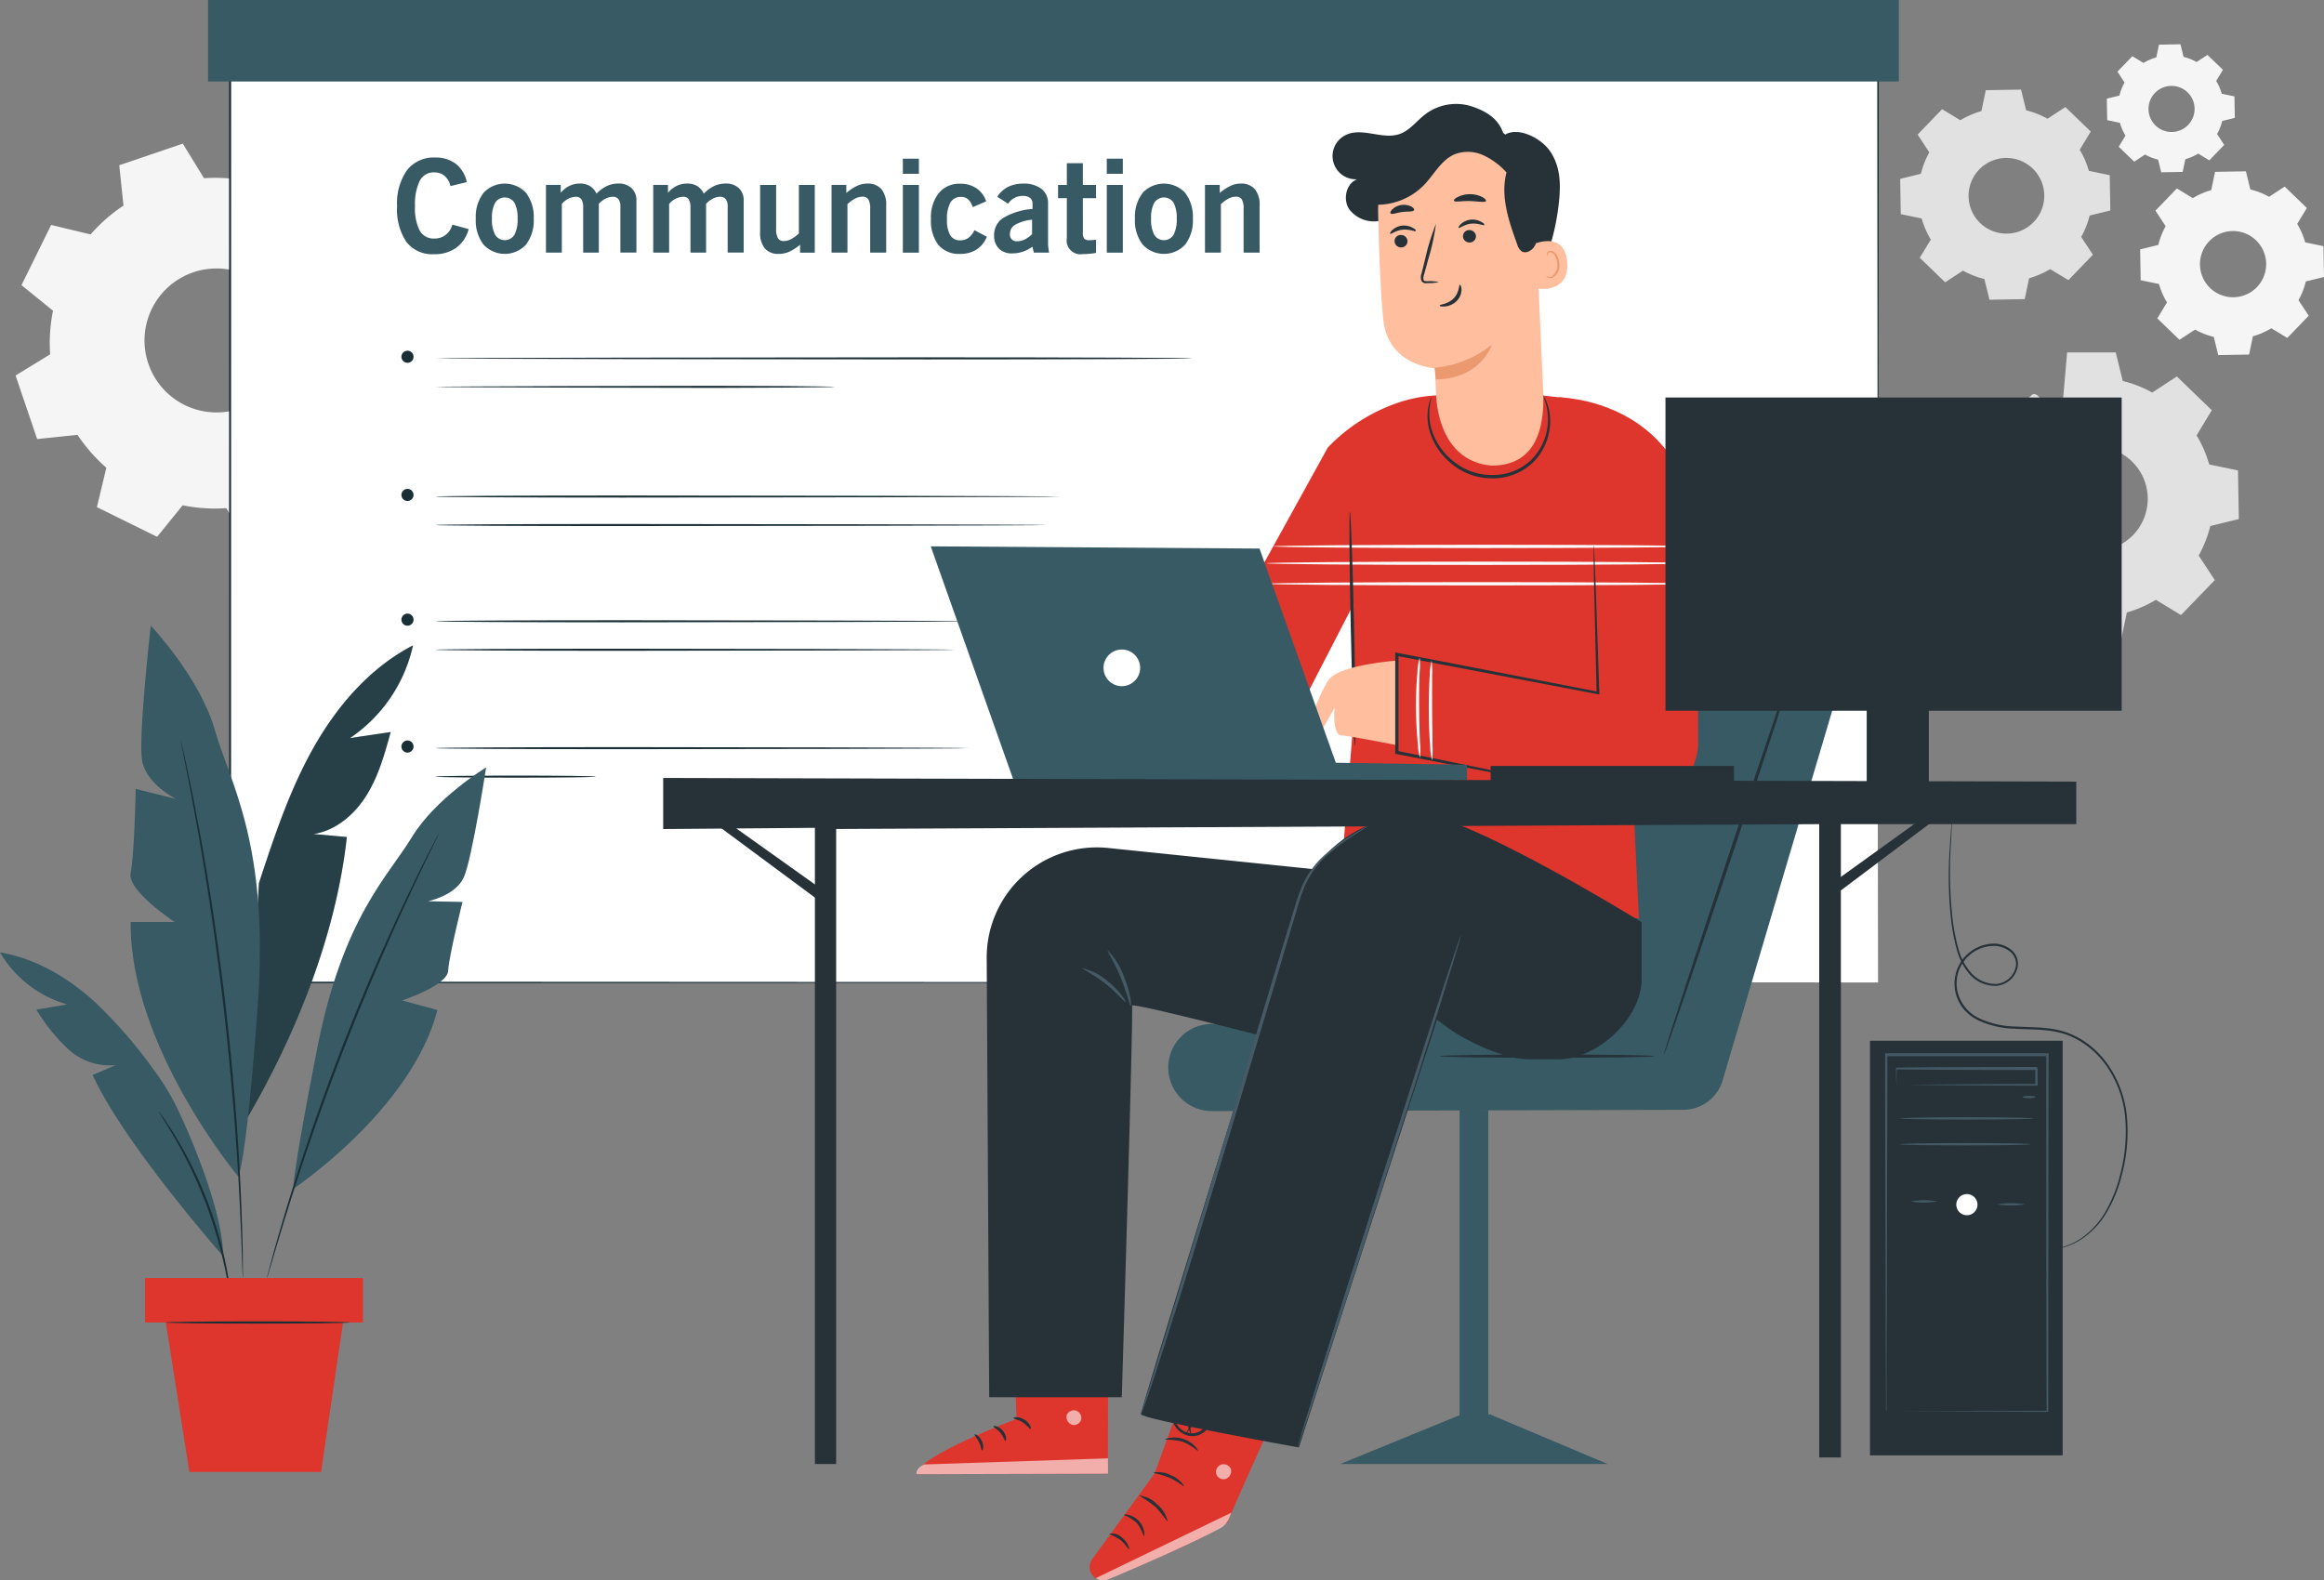 <svg id="Group_42397" data-name="Group 42397" xmlns="http://www.w3.org/2000/svg" xmlns:xlink="http://www.w3.org/1999/xlink" width="384.298" height="261.393" viewBox="0 0 384.298 261.393">
  <rect x="0" y="0" width="384.298" height="261.393" fill="#808080" stroke="none"/>
  <defs>
    <clipPath id="clip-path">
      <rect id="Rectangle_40285" data-name="Rectangle 40285" width="384.298" height="261.393" fill="none"/>
    </clipPath>
    <clipPath id="clip-path-3">
      <rect id="Rectangle_40273" data-name="Rectangle 40273" width="27.675" height="78.633" fill="none"/>
    </clipPath>
    <clipPath id="clip-path-4">
      <rect id="Rectangle_40275" data-name="Rectangle 40275" width="22.433" height="11.197" fill="none"/>
    </clipPath>
    <clipPath id="clip-path-5">
      <rect id="Rectangle_40276" data-name="Rectangle 40276" width="2.519" height="2.487" fill="none"/>
    </clipPath>
    <clipPath id="clip-path-6">
      <rect id="Rectangle_40277" data-name="Rectangle 40277" width="2.458" height="2.431" fill="none"/>
    </clipPath>
    <clipPath id="clip-path-7">
      <rect id="Rectangle_40278" data-name="Rectangle 40278" width="31.667" height="2.625" fill="none"/>
    </clipPath>
    <clipPath id="clip-path-8">
      <rect id="Rectangle_40279" data-name="Rectangle 40279" width="15.676" height="2.904" fill="none"/>
    </clipPath>
  </defs>
  <g id="Group_42396" data-name="Group 42396" clip-path="url(#clip-path)">
    <g id="Group_42395" data-name="Group 42395">
      <g id="Group_42394" data-name="Group 42394" clip-path="url(#clip-path)">
        <path id="Path_29925" data-name="Path 29925" d="M384.186,75.8a19.67,19.67,0,0,1,2.089,4.807l4.759.99.141,8.04-4.72,1.157a19.683,19.683,0,0,1-1.919,4.878l2.664,4.063-5.586,5.785L377.46,103a19.691,19.691,0,0,1-4.808,2.089l-.991,4.758-8.039.142-1.157-4.721a19.718,19.718,0,0,1-4.878-1.918l-4.064,2.663-5.785-5.585,2.519-4.154a19.677,19.677,0,0,1-2.089-4.808l-4.759-.991-.141-8.039,4.72-1.157a19.771,19.771,0,0,1,1.919-4.878l-2.663-4.063,5.585.707,4.154-3.974c1.52-.918,3.138,4.877,4.807,4.4l.991-11.391h8.039L371.98,66.8a19.733,19.733,0,0,1,4.878,1.918l4.063-2.663,5.785,5.585Zm-10.71,4.285a8.625,8.625,0,1,0,.214,12.2,8.626,8.626,0,0,0-.214-12.2" transform="translate(-20.961 -3.791)" fill="#e1e1e1"/>
        <path id="Path_29926" data-name="Path 29926" d="M402.878,38.874a12.534,12.534,0,0,1,1.327,3.052l3.02.628.089,5.1-3,.734a12.545,12.545,0,0,1-1.218,3.1l1.69,2.578-3.544,3.67-2.636-1.6a12.5,12.5,0,0,1-3.052,1.326l-.629,3.02-5.1.089-.734-3a12.494,12.494,0,0,1-3.1-1.218l-2.578,1.69L379.75,54.5l1.6-2.636a12.531,12.531,0,0,1-1.326-3.052L377,48.188l-.089-5.1,3-.734a12.525,12.525,0,0,1,1.218-3.095l-1.69-2.579,3.544-3.67,2.637,1.6a12.472,12.472,0,0,1,3.051-1.326l.628-3.02,5.1-.09.734,3a12.494,12.494,0,0,1,3.1,1.218l2.578-1.69,3.671,3.544Zm-6.8,2.72a5.474,5.474,0,1,0,.136,7.74,5.473,5.473,0,0,0-.136-7.74" transform="translate(-23.015 -1.842)" fill="#f5f5f5"/>
        <path id="Path_29927" data-name="Path 29927" d="M389.125,13.859a8.725,8.725,0,0,1,.923,2.124l2.1.438.062,3.553-2.085.511a8.7,8.7,0,0,1-.848,2.156l1.176,1.8-2.467,2.556-1.835-1.114a8.7,8.7,0,0,1-2.125.924l-.437,2.1-3.552.063-.512-2.085a8.729,8.729,0,0,1-2.155-.848l-1.8,1.176-2.556-2.468,1.113-1.836a8.71,8.71,0,0,1-.923-2.124l-2.1-.438-.062-3.552,2.085-.512a8.68,8.68,0,0,1,.848-2.155l-1.176-1.8,2.468-2.556,1.835,1.113a8.679,8.679,0,0,1,2.125-.923l.438-2.1L383.22,7.8l.512,2.086a8.692,8.692,0,0,1,2.155.848l1.8-1.177,2.556,2.468Zm-4.732,1.894a3.811,3.811,0,1,0,.095,5.389,3.81,3.81,0,0,0-.095-5.389" transform="translate(-22.657 -0.476)" fill="#f5f5f5"/>
        <path id="Path_29928" data-name="Path 29928" d="M364.335,25.735a14.251,14.251,0,0,1,1.515,3.487l3.452.718.1,5.833-3.424.839a14.3,14.3,0,0,1-1.392,3.539l1.932,2.947-4.052,4.2-3.013-1.827a14.273,14.273,0,0,1-3.488,1.515l-.718,3.452-5.833.1-.839-3.425a14.261,14.261,0,0,1-3.539-1.392l-2.947,1.931-4.2-4.052,1.827-3.013a14.273,14.273,0,0,1-1.515-3.488l-3.452-.718-.1-5.833,3.425-.839a14.3,14.3,0,0,1,1.392-3.539l-1.932-2.947,4.052-4.2,3.013,1.827a14.274,14.274,0,0,1,3.488-1.515l.718-3.452,5.833-.1.839,3.425a14.3,14.3,0,0,1,3.539,1.392l2.948-1.931,4.2,4.052Zm-7.77,3.109a6.258,6.258,0,1,0,.156,8.849,6.257,6.257,0,0,0-.156-8.849" transform="translate(-20.435 -0.964)" fill="#e1e1e1"/>
        <path id="Path_29929" data-name="Path 29929" d="M15.147,40.315a27.2,27.2,0,0,1,5.44-4.77l-.7-6.672L30.395,25.3,33.9,31.022a27.191,27.191,0,0,1,7.22.469l4.221-5.211L55.3,31.187l-1.562,6.52a27.17,27.17,0,0,1,4.77,5.441l6.671-.7,3.57,10.509-5.718,3.508a27.187,27.187,0,0,1-.469,7.219L67.77,67.9l-4.907,9.955L56.343,76.3a27.2,27.2,0,0,1-5.441,4.77l.7,6.672L41.094,91.308l-3.508-5.718a27.187,27.187,0,0,1-7.219-.469l-4.221,5.211-9.955-4.907,1.562-6.52a27.145,27.145,0,0,1-4.77-5.441l-6.672.7L2.743,63.656l5.718-3.509a27.187,27.187,0,0,1,.469-7.219L3.719,48.707l4.906-9.955ZM25.289,52.59a11.906,11.906,0,1,0,15.942-5.416A11.906,11.906,0,0,0,25.289,52.59" transform="translate(-0.167 -1.545)" fill="#f5f5f5"/>
        <rect id="Rectangle_40271" data-name="Rectangle 40271" width="272.507" height="160.292" transform="translate(38.048 2.2)" fill="#fff"/>
        <path id="Path_29930" data-name="Path 29930" d="M313.018,162.625c0-.965-.054-62.765-.138-160.291l.138.117L40.533,2.48h-.022l.171-.146c-.006,57.242-.01,111.622-.015,160.291l-.156-.133,272.506.133-272.506.133h-.157v-.133c0-48.669-.009-103.048-.015-160.291V2.188h.193l272.484.028h.138v.118c-.084,97.526-.137,159.326-.138,160.291" transform="translate(-2.463 -0.134)" fill="#1a2e35"/>
        <path id="Path_29931" data-name="Path 29931" d="M72.7,62.779a1,1,0,1,1-1-1,1,1,0,0,1,1,1" transform="translate(-4.318 -3.773)" fill="#1a2e35"/>
        <path id="Path_29932" data-name="Path 29932" d="M201.845,63.115c0,.095-19.622.172-43.821.172s-81.358-.077-81.358-.172,57.149-.172,81.358-.172,43.821.077,43.821.172" transform="translate(-4.681 -3.843)" fill="#1a2e35"/>
        <path id="Path_29933" data-name="Path 29933" d="M142.731,68.133c0,.095-15.076.172-19.863.172s-46.2-.077-46.2-.172,41.413-.172,46.2-.172,19.863.077,19.863.172" transform="translate(-4.681 -4.15)" fill="#1a2e35"/>
        <path id="Path_29934" data-name="Path 29934" d="M72.7,87.119a1,1,0,1,1-1-1,1,1,0,0,1,1,1" transform="translate(-4.318 -5.259)" fill="#1a2e35"/>
        <path id="Path_29935" data-name="Path 29935" d="M179.97,87.455c0,.095-55.322.172-72.391.172s-30.913-.077-30.913-.172,13.838-.172,30.913-.172,72.391.077,72.391.172" transform="translate(-4.681 -5.33)" fill="#1a2e35"/>
        <path id="Path_29936" data-name="Path 29936" d="M177.8,92.473c0,.095-54.836.172-71.306.172s-29.825-.077-29.825-.172,13.351-.172,29.825-.172,71.306.077,71.306.172" transform="translate(-4.682 -5.636)" fill="#1a2e35"/>
        <path id="Path_29937" data-name="Path 29937" d="M72.7,109.089a1,1,0,1,1-1-1,1,1,0,0,1,1,1" transform="translate(-4.318 -6.6)" fill="#1a2e35"/>
        <path id="Path_29938" data-name="Path 29938" d="M164.825,109.425c0,.095-40.178.172-57.247.172s-30.912-.077-30.912-.172,13.837-.172,30.912-.172,57.247.077,57.247.172" transform="translate(-4.681 -6.671)" fill="#1a2e35"/>
        <path id="Path_29939" data-name="Path 29939" d="M162.653,114.443c0,.095-39.692.172-56.161.172s-29.826-.077-29.826-.172,13.351-.172,29.826-.172,56.161.077,56.161.172" transform="translate(-4.681 -6.978)" fill="#1a2e35"/>
        <path id="Path_29940" data-name="Path 29940" d="M72.7,131.44a1,1,0,1,1-1-1,1,1,0,0,1,1,1" transform="translate(-4.318 -7.965)" fill="#1a2e35"/>
        <path id="Path_29941" data-name="Path 29941" d="M164.825,131.776c0,.095-40.178.172-57.247.172s-30.912-.077-30.912-.172,13.837-.172,30.912-.172,57.247.077,57.247.172" transform="translate(-4.681 -8.036)" fill="#1a2e35"/>
        <path id="Path_29942" data-name="Path 29942" d="M103.237,136.794c0,.095-5.948.172-13.285.172s-13.286-.077-13.286-.172,5.947-.172,13.286-.172,13.285.077,13.285.172" transform="translate(-4.681 -8.343)" fill="#1a2e35"/>
        <rect id="Rectangle_40272" data-name="Rectangle 40272" width="279.592" height="13.481" transform="translate(34.404 -0.001)" fill="#375a64"/>
        <path id="Path_29943" data-name="Path 29943" d="M70.936,113.68c-7.124,3.69-12.586,10.043-16.514,17.039s-6.459,14.671-8.967,22.291l-2.194,39.3C51.55,178.212,58.2,161.635,60,145.378l-5.515-.492c3.7-.564,6.8-3.244,8.777-6.421s2.992-6.841,3.985-10.449l-6.73,1A24.944,24.944,0,0,0,70.936,113.68" transform="translate(-2.642 -6.942)" fill="#375a64"/>
        <g id="Group_42378" data-name="Group 42378" transform="translate(40.62 106.738)" opacity="0.3">
          <g id="Group_42377" data-name="Group 42377">
            <g id="Group_42376" data-name="Group 42376" clip-path="url(#clip-path-3)">
              <path id="Path_29944" data-name="Path 29944" d="M70.936,113.68c-7.124,3.69-12.586,10.043-16.514,17.039s-6.459,14.671-8.967,22.291l-2.194,39.3C51.55,178.212,58.2,161.635,60,145.378l-5.515-.492c3.7-.564,6.8-3.244,8.777-6.421s2.992-6.841,3.985-10.449l-6.73,1A24.944,24.944,0,0,0,70.936,113.68" transform="translate(-43.261 -113.68)"/>
            </g>
          </g>
        </g>
        <path id="Path_29945" data-name="Path 29945" d="M40.8,201.311S22.8,179.777,23.012,159.22h7.267s-7.894-5.191-7.269-8.1.833-13.912.833-13.912l6.644,1.661s-4.983-2.492-5.606-6.437,1.453-22.218,1.453-22.218,8.1,8.513,10.59,17.235,9.033,18.9,7.112,45.475-3.24,28.386-3.24,28.386" transform="translate(-1.403 -6.73)" fill="#375a64"/>
        <path id="Path_29946" data-name="Path 29946" d="M51.669,204.868s19.491-12.985,23.823-29.558l-5.843-1.59s7.482-2.447,7.616-4.92,2.375-11.368,2.375-11.368l-5.706-.118s4.552-.913,5.916-3.948,3.693-18.181,3.693-18.181-8.373,5.072-12.285,11.539-11.4,13.216-15.667,35-3.921,23.139-3.921,23.139" transform="translate(-3.155 -8.255)" fill="#375a64"/>
        <path id="Path_29947" data-name="Path 29947" d="M31.787,130.212a1.116,1.116,0,0,1,.067.223c.04.169.092.388.158.663.137.607.33,1.464.575,2.555.25,1.109.541,2.469.856,4.053s.7,3.384,1.061,5.384c.772,3.992,1.586,8.766,2.424,14.077.812,5.314,1.622,11.171,2.343,17.333.705,6.167,1.253,12.054,1.674,17.414.4,5.363.692,10.2.852,14.261.1,2.03.146,3.869.2,5.482s.082,3.006.091,4.143c.009,1.117.018,2,.023,2.618,0,.282,0,.508,0,.681a1.065,1.065,0,0,1-.014.233,1.124,1.124,0,0,1-.024-.232c-.008-.173-.02-.4-.034-.681-.022-.622-.054-1.5-.093-2.616-.032-1.135-.08-2.525-.154-4.138s-.133-3.451-.251-5.478c-.192-4.06-.515-8.889-.93-14.247-.44-5.354-1-11.236-1.7-17.4-.719-6.158-1.519-12.011-2.313-17.324-.819-5.31-1.6-10.084-2.344-14.08-.349-2-.705-3.805-1.007-5.391s-.566-2.951-.794-4.065c-.216-1.1-.385-1.957-.506-2.568l-.122-.67a1.065,1.065,0,0,1-.029-.231" transform="translate(-1.941 -7.951)" fill="#1a2e35"/>
        <path id="Path_29948" data-name="Path 29948" d="M36.9,218.011S20.433,199.33,15.322,188.038l3.859-1.649a10,10,0,0,1-7.833-2.566,29.665,29.665,0,0,1-5.324-6.593l5.084-.859A18.9,18.9,0,0,1,0,167.766c6,.986,11.427,4.282,15.9,8.4a79.126,79.126,0,0,1,9.633,11.164,37.961,37.961,0,0,1,3.742,6.151c2.767,5.72,7.632,17.67,7.622,24.531" transform="translate(0 -10.244)" fill="#375a64"/>
        <path id="Path_29949" data-name="Path 29949" d="M75.466,146.766a.872.872,0,0,1-.074.192l-.252.543-1,2.074c-.882,1.794-2.13,4.4-3.641,7.642-3.027,6.474-7.015,15.511-10.952,25.68s-7.059,19.546-9.174,26.372c-1.06,3.412-1.892,6.183-2.447,8.1l-.655,2.207-.18.571a.8.8,0,0,1-.073.192.892.892,0,0,1,.037-.2c.038-.152.085-.343.145-.581.142-.535.338-1.28.589-2.226.513-1.933,1.306-4.716,2.335-8.141,2.053-6.85,5.145-16.244,9.079-26.429s7.971-19.208,11.061-25.657c1.543-3.226,2.828-5.82,3.749-7.594.451-.868.807-1.552,1.062-2.043l.284-.528a.856.856,0,0,1,.108-.174" transform="translate(-2.871 -8.962)" fill="#1a2e35"/>
        <path id="Path_29950" data-name="Path 29950" d="M40,227.728a1.263,1.263,0,0,1-.083-.343c-.044-.269-.1-.6-.163-.992-.128-.862-.344-2.105-.647-3.632s-.722-3.333-1.261-5.319c-.558-1.98-1.241-4.137-2.073-6.361s-1.759-4.29-2.65-6.145c-.907-1.847-1.781-3.482-2.569-4.825s-1.44-2.422-1.914-3.153l-.531-.852a1.3,1.3,0,0,1-.165-.313,1.314,1.314,0,0,1,.226.269l.591.815c.512.707,1.207,1.764,2.021,3.1s1.722,2.961,2.651,4.809c.912,1.855,1.839,3.933,2.689,6.165s1.514,4.407,2.055,6.4c.525,2,.924,3.82,1.19,5.359s.448,2.792.531,3.662c.038.4.069.73.095,1a1.244,1.244,0,0,1,.008.352" transform="translate(-1.706 -11.956)" fill="#1a2e35"/>
        <rect id="Rectangle_40274" data-name="Rectangle 40274" width="36.035" height="7.35" transform="translate(23.984 211.379)" fill="#de352c"/>
        <path id="Path_29951" data-name="Path 29951" d="M29.2,232.954l3.9,24.724H54.873l3.634-24.724Z" transform="translate(-1.783 -14.225)" fill="#de352c"/>
        <path id="Path_29952" data-name="Path 29952" d="M59.588,232.942c0,.1-6.817.186-15.224.186s-15.225-.084-15.225-.186,6.816-.186,15.225-.186,15.224.084,15.224.186" transform="translate(-1.779 -14.213)" fill="#1a2e35"/>
        <path id="Path_29953" data-name="Path 29953" d="M79.076,38.844l2.692.741a5.533,5.533,0,0,1-2.045,3.083,6.076,6.076,0,0,1-3.673,1.069,5.4,5.4,0,0,1-4.57-2.014,9.639,9.639,0,0,1-1.544-5.937,9.451,9.451,0,0,1,1.638-5.943,5.558,5.558,0,0,1,4.643-2.092A5.458,5.458,0,0,1,79.661,28.8a5.085,5.085,0,0,1,1.794,3.016l-2.692.656a3.182,3.182,0,0,0-.976-1.69,2.612,2.612,0,0,0-1.738-.574A2.548,2.548,0,0,0,73.681,31.6a8.849,8.849,0,0,0-.782,4.211,8.071,8.071,0,0,0,.782,4.037,2.636,2.636,0,0,0,2.432,1.3,2.941,2.941,0,0,0,1.868-.621,3.179,3.179,0,0,0,1.095-1.685" transform="translate(-4.27 -1.695)" fill="#375a64"/>
        <path id="Path_29954" data-name="Path 29954" d="M83.794,38.154a6.538,6.538,0,0,1,1.268-4.273,4.8,4.8,0,0,1,7.044,0,6.543,6.543,0,0,1,1.267,4.273A6.521,6.521,0,0,1,92.1,42.427a4.781,4.781,0,0,1-7.033-.006,6.512,6.512,0,0,1-1.273-4.267m2.671,0A5.273,5.273,0,0,0,87,40.821a1.876,1.876,0,0,0,3.177,0,5.312,5.312,0,0,0,.528-2.671,5.266,5.266,0,0,0-.522-2.65,1.893,1.893,0,0,0-3.187.009,5.226,5.226,0,0,0-.528,2.64" transform="translate(-5.117 -1.975)" fill="#375a64"/>
        <path id="Path_29955" data-name="Path 29955" d="M96.15,43.758v-11.2h2.442v1.3a4.521,4.521,0,0,1,1.451-1.148,3.908,3.908,0,0,1,1.711-.375,3.168,3.168,0,0,1,1.664.406,2.907,2.907,0,0,1,1.09,1.263,6.2,6.2,0,0,1,1.732-1.272,4.41,4.41,0,0,1,1.879-.4,3.056,3.056,0,0,1,2.191.761,2.739,2.739,0,0,1,.8,2.087v8.567h-2.652V36.046a1.756,1.756,0,0,0-.318-1.127,1.089,1.089,0,0,0-.9-.4,2.683,2.683,0,0,0-1.206.293,4.179,4.179,0,0,0-1.142.865v8.077h-2.588V36.339a2.612,2.612,0,0,0-.282-1.377.966.966,0,0,0-.877-.438,2.82,2.82,0,0,0-1.268.308,3.464,3.464,0,0,0-1.1.871v8.055Z" transform="translate(-5.871 -1.975)" fill="#375a64"/>
        <path id="Path_29956" data-name="Path 29956" d="M115.043,43.758v-11.2h2.442v1.3a4.521,4.521,0,0,1,1.451-1.148,3.908,3.908,0,0,1,1.711-.375,3.168,3.168,0,0,1,1.664.406,2.907,2.907,0,0,1,1.09,1.263,6.2,6.2,0,0,1,1.732-1.272,4.41,4.41,0,0,1,1.879-.4,3.056,3.056,0,0,1,2.191.761,2.739,2.739,0,0,1,.8,2.087v8.567h-2.652V36.046a1.756,1.756,0,0,0-.318-1.127,1.089,1.089,0,0,0-.9-.4,2.683,2.683,0,0,0-1.206.293,4.179,4.179,0,0,0-1.142.865v8.077H121.2V36.339a2.612,2.612,0,0,0-.282-1.377.966.966,0,0,0-.877-.438,2.82,2.82,0,0,0-1.268.308,3.464,3.464,0,0,0-1.1.871v8.055Z" transform="translate(-7.025 -1.975)" fill="#375a64"/>
        <path id="Path_29957" data-name="Path 29957" d="M140.472,42.468a7.934,7.934,0,0,1-1.82,1.168,4.225,4.225,0,0,1-1.666.345,2.923,2.923,0,0,1-2.337-.9,4.033,4.033,0,0,1-.782-2.707V32.576h2.65v7.262a3.017,3.017,0,0,0,.3,1.55,1.082,1.082,0,0,0,.986.464,2.6,2.6,0,0,0,1.179-.308,5.738,5.738,0,0,0,1.294-.955V32.576h2.63v11.2h-2.432Z" transform="translate(-8.174 -1.989)" fill="#375a64"/>
        <path id="Path_29958" data-name="Path 29958" d="M146.447,43.758v-11.2h2.442v1.325a8.611,8.611,0,0,1,1.831-1.194,3.965,3.965,0,0,1,1.622-.349,2.931,2.931,0,0,1,2.353.917,4.084,4.084,0,0,1,.788,2.724v7.773h-2.65V36.5a2.981,2.981,0,0,0-.293-1.54,1.075,1.075,0,0,0-.98-.454,2.67,2.67,0,0,0-1.194.3,5.532,5.532,0,0,0-1.289.939v8.014Z" transform="translate(-8.942 -1.975)" fill="#375a64"/>
        <path id="Path_29959" data-name="Path 29959" d="M159.006,27.953h2.651v2.5h-2.651Zm0,4.341h2.651v11.2h-2.651Z" transform="translate(-9.709 -1.707)" fill="#375a64"/>
        <path id="Path_29960" data-name="Path 29960" d="M171.141,40.045l2.055,1.084a4.422,4.422,0,0,1-1.7,2.118,4.9,4.9,0,0,1-2.708.721,4.428,4.428,0,0,1-3.6-1.472,6.62,6.62,0,0,1-1.231-4.341,6.415,6.415,0,0,1,1.294-4.241,4.363,4.363,0,0,1,3.537-1.55,4.688,4.688,0,0,1,2.687.752,4.218,4.218,0,0,1,1.612,2.16l-2.222.96a2.974,2.974,0,0,0-.762-1.283,1.65,1.65,0,0,0-1.137-.407,1.958,1.958,0,0,0-1.784.912,5.515,5.515,0,0,0-.574,2.854,4.862,4.862,0,0,0,.537,2.573,1.817,1.817,0,0,0,1.643.839,2.293,2.293,0,0,0,1.367-.407,3.164,3.164,0,0,0,.981-1.272" transform="translate(-10.012 -1.976)" fill="#375a64"/>
        <path id="Path_29961" data-name="Path 29961" d="M181.649,43.758l-.231-.981a5.827,5.827,0,0,1-1.6.83,5.513,5.513,0,0,1-1.742.277,2.985,2.985,0,0,1-2.2-.793,2.951,2.951,0,0,1-.8-2.191,3.334,3.334,0,0,1,1.539-2.9,11.124,11.124,0,0,1,4.816-1.467V35.66a1.153,1.153,0,0,0-.412-.949,1.825,1.825,0,0,0-1.175-.333,2.948,2.948,0,0,0-1.381.322,3.02,3.02,0,0,0-1.07.961l-1.794-1.137a4.54,4.54,0,0,1,1.774-1.633,5.467,5.467,0,0,1,2.514-.547,4.691,4.691,0,0,1,3.026.876,2.96,2.96,0,0,1,1.085,2.441v6.584a5.883,5.883,0,0,0,.041.631c.027.248.069.541.126.883Zm-.293-5.447a7.079,7.079,0,0,0-2.786.829,1.751,1.751,0,0,0-.876,1.539,1.09,1.09,0,0,0,1.2,1.2,2.829,2.829,0,0,0,1.237-.293,4.726,4.726,0,0,0,1.226-.886Z" transform="translate(-10.691 -1.975)" fill="#375a64"/>
        <path id="Path_29962" data-name="Path 29962" d="M190.444,40.179a1.658,1.658,0,0,0,.23,1.059,1.159,1.159,0,0,0,.855.245c.167,0,.344-.007.532-.022s.376-.034.563-.062v2.181a8.744,8.744,0,0,1-1.007.146q-.569.052-1.194.053a2.272,2.272,0,0,1-2.63-2.63V34.524h-1.451V32.343h1.451v-3.59h2.65v3.59h2.181v2.181h-2.181Z" transform="translate(-11.379 -1.756)" fill="#375a64"/>
        <path id="Path_29963" data-name="Path 29963" d="M194.923,27.953h2.651v2.5h-2.651Zm0,4.341h2.651v11.2h-2.651Z" transform="translate(-11.903 -1.707)" fill="#375a64"/>
        <path id="Path_29964" data-name="Path 29964" d="M199.88,38.154a6.538,6.538,0,0,1,1.267-4.273,4.8,4.8,0,0,1,7.044,0,6.543,6.543,0,0,1,1.267,4.273,6.521,6.521,0,0,1-1.272,4.273,4.781,4.781,0,0,1-7.033-.006,6.512,6.512,0,0,1-1.272-4.267m2.671,0a5.275,5.275,0,0,0,.53,2.667,1.876,1.876,0,0,0,3.177,0,5.312,5.312,0,0,0,.528-2.671,5.266,5.266,0,0,0-.522-2.65,1.893,1.893,0,0,0-3.187.009,5.227,5.227,0,0,0-.527,2.64" transform="translate(-12.205 -1.975)" fill="#375a64"/>
        <path id="Path_29965" data-name="Path 29965" d="M212.214,43.758v-11.2h2.442v1.325a8.611,8.611,0,0,1,1.831-1.194,3.965,3.965,0,0,1,1.622-.349,2.931,2.931,0,0,1,2.353.917,4.084,4.084,0,0,1,.788,2.724v7.773H218.6V36.5a2.981,2.981,0,0,0-.293-1.54,1.075,1.075,0,0,0-.98-.454,2.67,2.67,0,0,0-1.194.3,5.532,5.532,0,0,0-1.289.939v8.014Z" transform="translate(-12.958 -1.975)" fill="#375a64"/>
        <path id="Path_29966" data-name="Path 29966" d="M316.619,120.588l-19.205,64.8a6.787,6.787,0,0,1-6.5,4.86l-77.938.213a7.213,7.213,0,0,1-7.23-7.2c0-.13,0-.262.009-.392a7.214,7.214,0,0,1,7.2-6.823h29.8l23.867-66.489H308.4a8.571,8.571,0,0,1,8.22,11.028" transform="translate(-12.563 -6.69)" fill="#375a64"/>
        <path id="Path_29967" data-name="Path 29967" d="M253.6,186.025c0,.154,7.948.272,17.75.272s17.742-.118,17.742-.272-7.942-.272-17.742-.272-17.75.118-17.75.272" transform="translate(-15.486 -11.343)" fill="#263238"/>
        <path id="Path_29968" data-name="Path 29968" d="M316.213,111.736c-.14-.044-5.449,15.477-11.852,34.675s-11.471,34.8-11.331,34.845,5.449-15.441,11.853-34.675,11.478-34.793,11.33-34.845" transform="translate(-17.893 -6.823)" fill="#263238"/>
        <path id="Path_29969" data-name="Path 29969" d="M257.056,253.1l4.75-.11V195.5h-4.75Z" transform="translate(-15.697 -11.938)" fill="#375a64"/>
        <path id="Path_29970" data-name="Path 29970" d="M280.249,257.352H236.038l20.028-8.2h4.75Z" transform="translate(-14.413 -15.214)" fill="#375a64"/>
        <path id="Path_29971" data-name="Path 29971" d="M290.181,92.24l-7.316,36.55,1.309,27.389L235,148l1.927-23.969.059-19.853-12.059,23.367-9.382-18.139L232.727,78.27a29.029,29.029,0,0,1,11.243-7.279,23.041,23.041,0,0,1,7.051-1.353,28.2,28.2,0,0,0,17.021,0c.691.088,1.647.184,2.86.323h.221A21.743,21.743,0,0,1,290.1,90.4Z" transform="translate(-13.162 -4.252)" fill="#de352c"/>
        <path id="Path_29972" data-name="Path 29972" d="M274.487,69.99s20.2.154,22.705,21.492l.338,15.661-17.4-.146Z" transform="translate(-16.761 -4.274)" fill="#de352c"/>
        <path id="Path_29973" data-name="Path 29973" d="M223.077,99.2c0,.154,15.9.28,35.506.28s35.477-.132,35.477-.28-15.889-.272-35.506-.272-35.477.125-35.477.272" transform="translate(-13.622 -6.041)" fill="#fafafa"/>
        <path id="Path_29974" data-name="Path 29974" d="M223.077,102.815c0,.147,15.9.272,35.506.272s35.507-.125,35.507-.272-15.89-.28-35.507-.28-35.506.126-35.506.28" transform="translate(-13.622 -6.261)" fill="#fafafa"/>
        <path id="Path_29975" data-name="Path 29975" d="M224.283,96.229c0,.154,15.639.28,34.933.28s34.917-.132,34.917-.28-15.639-.272-34.94-.272-34.911.118-34.911.272" transform="translate(-13.695 -5.859)" fill="#fafafa"/>
        <path id="Path_29976" data-name="Path 29976" d="M238.577,128.794c.154,0,.088-8.654-.147-19.316s-.551-19.308-.7-19.308-.088,8.654.147,19.316.551,19.308.7,19.308" transform="translate(-14.512 -5.506)" fill="#263238"/>
        <path id="Path_29977" data-name="Path 29977" d="M245.033,116.364s-9.559.684-11.279,3.213-4.346,9.727-3.353,9.779a2.7,2.7,0,0,0,1.72-.537l2.618-4.647s-.419,4.485,1.147,4.574,9.345,1.647,9.345,1.647Z" transform="translate(-14.056 -7.106)" fill="#ffbe9d"/>
        <path id="Path_29978" data-name="Path 29978" d="M295.78,105.06l.037,24.639a9.364,9.364,0,0,1-11.338,8.64L245.943,130.4l.081-15.8,33.257,6.4.44-16.727Z" transform="translate(-15.018 -6.367)" fill="#de352c"/>
        <path id="Path_29979" data-name="Path 29979" d="M273.782,135.856a3.3,3.3,0,0,0-.507-.14l-1.471-.338-5.661-1.2-20.08-4.126.2.236V114.063l-.324.272,6.78,1.3,26.47,5.036.286.059V120.5c-.25-7.353-.463-13.441-.61-17.764-.088-2.1-.154-3.772-.206-4.963,0-.537-.052-.971-.073-1.3a2.006,2.006,0,0,0-.052-.449,3.587,3.587,0,0,0,0,.449v1.309c0,1.191.044,2.86.073,4.963.1,4.33.242,10.433.412,17.764l.279-.228-26.47-5.146-6.779-1.295-.324-.066v16.764l.2.038,20.109,3.9,5.691,1.066,1.508.265a2.534,2.534,0,0,0,.551.059" transform="translate(-15.005 -5.863)" fill="#263238"/>
        <path id="Path_29980" data-name="Path 29980" d="M252.027,69.96a1.842,1.842,0,0,0-.154.361,7.39,7.39,0,0,0-.3,1.088,8.888,8.888,0,0,0,.184,4.146,10.9,10.9,0,0,0,3.338,5.147,10.4,10.4,0,0,0,7.015,2.654,9.565,9.565,0,0,0,6.934-2.816,9.745,9.745,0,0,0,2.58-5.581,8.715,8.715,0,0,0-.485-4.125,5.655,5.655,0,0,0-.492-1.015c-.132-.221-.206-.331-.228-.323s.236.492.522,1.411a9.3,9.3,0,0,1,.3,4,9.556,9.556,0,0,1-2.559,5.28,9.133,9.133,0,0,1-6.573,2.618,10.014,10.014,0,0,1-6.676-2.478,10.751,10.751,0,0,1-3.309-4.9,9.318,9.318,0,0,1-.338-4c.125-.941.3-1.455.242-1.47" transform="translate(-15.352 -4.244)" fill="#263238"/>
        <path id="Path_29981" data-name="Path 29981" d="M250.042,132.414a11.585,11.585,0,0,0,0-2.434c-.059-1.47-.132-3.559-.147-5.838s0-4.345.082-5.845a11.978,11.978,0,0,0,0-2.434,9.66,9.66,0,0,0-.368,2.411c-.14,1.47-.25,3.574-.236,5.882s.147,4.367.3,5.882a9.971,9.971,0,0,0,.368,2.375" transform="translate(-15.227 -7.075)" fill="#fafafa"/>
        <path id="Path_29982" data-name="Path 29982" d="M252.173,132.85a11.97,11.97,0,0,0,.066-2.419c0-1.7-.037-3.677-.058-5.8V118.8a11.379,11.379,0,0,0-.088-2.411,9.779,9.779,0,0,0-.3,2.4c-.1,1.47-.177,3.551-.161,5.823s.1,4.33.22,5.823a10.016,10.016,0,0,0,.324,2.419" transform="translate(-15.365 -7.107)" fill="#fafafa"/>
        <path id="Path_29983" data-name="Path 29983" d="M209.932,238.181l-7.28,20.059-10.338,14.2a2.207,2.207,0,0,0,.516,3.077l.094.063a2.206,2.206,0,0,0,1.992.169c4.169-1.728,19.463-8.169,19.919-9.662.522-1.735,10.4-23.308,10.4-23.308Z" transform="translate(-11.718 -14.544)" fill="#de352c"/>
        <g id="Group_42381" data-name="Group 42381" transform="translate(181.177 250.195)" opacity="0.6">
          <g id="Group_42380" data-name="Group 42380">
            <g id="Group_42379" data-name="Group 42379" clip-path="url(#clip-path-4)">
              <path id="Path_29984" data-name="Path 29984" d="M192.96,277.3l22.433-10.838-.331.846a3.339,3.339,0,0,1-1.471,1.706c-1.838.992-6.985,3.617-18.551,8.478a2.206,2.206,0,0,1-2.052-.192Z" transform="translate(-192.96 -266.467)" fill="#fff"/>
            </g>
          </g>
        </g>
        <g id="Group_42384" data-name="Group 42384" transform="translate(201.073 242.171)" opacity="0.6">
          <g id="Group_42383" data-name="Group 42383">
            <g id="Group_42382" data-name="Group 42382" clip-path="url(#clip-path-5)">
              <path id="Path_29985" data-name="Path 29985" d="M215.128,257.945a1.316,1.316,0,0,0-.963,1.47,1.272,1.272,0,0,0,1.47.971,1.39,1.39,0,0,0,1.015-1.574,1.325,1.325,0,0,0-1.625-.839" transform="translate(-214.15 -257.92)" fill="#fff"/>
            </g>
          </g>
        </g>
        <path id="Path_29986" data-name="Path 29986" d="M201.221,270.4a6.549,6.549,0,0,0-1.147-2.206,6.791,6.791,0,0,0-2.117-1.331c.023-.132.316-.11.808,0a3.5,3.5,0,0,1,2.522,2.75c.067.485-.014.787-.066.787" transform="translate(-12.088 -16.29)" fill="#263238"/>
        <path id="Path_29987" data-name="Path 29987" d="M198.6,272.718c-.125.052-.515-.846-1.426-1.544a16.208,16.208,0,0,0-1.846-1,2.4,2.4,0,0,1,2.132.632c1.03.808,1.265,1.9,1.14,1.912" transform="translate(-11.928 -16.493)" fill="#263238"/>
        <path id="Path_29988" data-name="Path 29988" d="M205.346,267.81a25.157,25.157,0,0,0-2.044-2.522,24.654,24.654,0,0,0-2.683-1.838,4.7,4.7,0,0,1,3,1.47,4.975,4.975,0,0,1,1.728,2.89" transform="translate(-12.25 -16.085)" fill="#263238"/>
        <path id="Path_29989" data-name="Path 29989" d="M208.22,261.647c-.1.1-1.015-.787-2.426-1.4s-2.677-.735-2.669-.845a4.3,4.3,0,0,1,2.86.419,4.493,4.493,0,0,1,2.236,1.823" transform="translate(-12.403 -15.834)" fill="#263238"/>
        <path id="Path_29990" data-name="Path 29990" d="M210.621,255.444a10.524,10.524,0,0,0-2.485-1.521,12.018,12.018,0,0,0-2.9-.361c-.03-.132.3-.221.86-.309a4.779,4.779,0,0,1,4.044,1.412c.4.426.544.743.478.779" transform="translate(-12.532 -15.462)" fill="#263238"/>
        <path id="Path_29991" data-name="Path 29991" d="M208.684,252.531a1.952,1.952,0,0,1,.272-.735,5.6,5.6,0,0,1,1.36-1.735,2.468,2.468,0,0,1,1.427-.735.881.881,0,0,1,.853.544,1.422,1.422,0,0,1,0,1.015,3.088,3.088,0,0,1-3.6,1.706,3.573,3.573,0,0,1-2.6-3.022,1.25,1.25,0,0,1,.315-.985.875.875,0,0,1,1.007-.1,3.06,3.06,0,0,1,1.044,1.191,6.37,6.37,0,0,1,.735,2.073,1.808,1.808,0,0,1,0,.808,9.732,9.732,0,0,0-1.073-2.705,2.883,2.883,0,0,0-.934-1.015.456.456,0,0,0-.551.052.855.855,0,0,0-.177.654,3.207,3.207,0,0,0,2.287,2.6,2.668,2.668,0,0,0,3.044-1.382,1.021,1.021,0,0,0,.058-.735.477.477,0,0,0-.47-.3,2.241,2.241,0,0,0-1.213.588,8.185,8.185,0,0,0-1.787,2.228" transform="translate(-12.603 -15.166)" fill="#263238"/>
        <path id="Path_29992" data-name="Path 29992" d="M177.329,232.585l.625,16.3S161.6,255,161.425,258.025l31.617-.088.088-25.433Z" transform="translate(-9.857 -14.197)" fill="#de352c"/>
        <g id="Group_42387" data-name="Group 42387" transform="translate(176.344 233.264)" opacity="0.6">
          <g id="Group_42386" data-name="Group 42386">
            <g id="Group_42385" data-name="Group 42385" clip-path="url(#clip-path-6)">
              <path id="Path_29993" data-name="Path 29993" d="M189.352,248.461a1.293,1.293,0,0,1,.9,1.47,1.241,1.241,0,0,1-1.47.9,1.367,1.367,0,0,1-.941-1.566,1.3,1.3,0,0,1,1.618-.772" transform="translate(-187.812 -248.434)" fill="#fff"/>
            </g>
          </g>
        </g>
        <g id="Group_42390" data-name="Group 42390" transform="translate(151.547 241.203)" opacity="0.6">
          <g id="Group_42389" data-name="Group 42389">
            <g id="Group_42388" data-name="Group 42388" clip-path="url(#clip-path-7)">
              <path id="Path_29994" data-name="Path 29994" d="M193.07,259.426v-2.537L162.658,257.9s-1.4.618-1.242,1.61Z" transform="translate(-161.403 -256.889)" fill="#fff"/>
            </g>
          </g>
        </g>
        <path id="Path_29995" data-name="Path 29995" d="M178.488,249.77c0,.154.772.228,1.537.735s1.169,1.147,1.309,1.081-.088-.956-1.023-1.536-1.86-.42-1.823-.28" transform="translate(-10.899 -15.244)" fill="#263238"/>
        <path id="Path_29996" data-name="Path 29996" d="M174.949,251.247c-.037.154.632.412,1.161,1.066s.677,1.346.831,1.339.25-.883-.419-1.684-1.574-.868-1.574-.72" transform="translate(-10.683 -15.338)" fill="#263238"/>
        <path id="Path_29997" data-name="Path 29997" d="M172.879,255.315c.14,0,.353-.735-.052-1.581s-1.117-1.183-1.184-1.051.383.58.735,1.279.346,1.338.5,1.353" transform="translate(-10.481 -15.428)" fill="#263238"/>
        <path id="Path_29998" data-name="Path 29998" d="M178.77,245.781c.066.14.772-.073,1.647,0s1.559.331,1.639.2-.58-.684-1.61-.736-1.749.412-1.676.537" transform="translate(-10.916 -14.975)" fill="#263238"/>
        <g id="Group_42393" data-name="Group 42393" transform="translate(167.597 221.615)" opacity="0.3">
          <g id="Group_42392" data-name="Group 42392">
            <g id="Group_42391" data-name="Group 42391" clip-path="url(#clip-path-8)">
              <path id="Path_29999" data-name="Path 29999" d="M178.5,236.028l.11,2.9,15.552-.184.014-2.617Z" transform="translate(-178.496 -236.028)"/>
            </g>
          </g>
        </g>
        <path id="Path_30000" data-name="Path 30000" d="M178.7,242.142a3.076,3.076,0,0,0,1.588,0,7.5,7.5,0,0,0,1.654-.515,7.243,7.243,0,0,0,.912-.485,2.176,2.176,0,0,0,.478-.375.677.677,0,0,0,.067-.823.854.854,0,0,0-.677-.353,1.971,1.971,0,0,0-.6.088,6.188,6.188,0,0,0-.985.338,5.559,5.559,0,0,0-1.47.963c-.735.684-.986,1.257-.934,1.294s.426-.434,1.176-1a6.138,6.138,0,0,1,1.412-.8,5.415,5.415,0,0,1,.9-.279c.338-.1.624-.1.735.052s.037.081,0,.177a1.633,1.633,0,0,1-.353.279,8.11,8.11,0,0,1-.838.478,8.874,8.874,0,0,1-1.53.589,10.05,10.05,0,0,0-1.544.375" transform="translate(-10.912 -14.63)" fill="#263238"/>
        <path id="Path_30001" data-name="Path 30001" d="M178.783,242.217a2.644,2.644,0,0,0,.412-1.537,5.321,5.321,0,0,0-.221-1.735,5.979,5.979,0,0,0-.4-.956,1.324,1.324,0,0,0-1.015-.787.737.737,0,0,0-.662.441,2.282,2.282,0,0,0-.162.589,3.438,3.438,0,0,0,0,1.066,3.693,3.693,0,0,0,.684,1.633c.618.816,1.265,1,1.28.948a6.5,6.5,0,0,1-.963-1.161,3.547,3.547,0,0,1-.507-1.471,3.208,3.208,0,0,1,0-.919c.044-.33.169-.6.294-.573a1.132,1.132,0,0,1,.559.522,5.494,5.494,0,0,1,.4.853,5.683,5.683,0,0,1,.309,1.581c.073.9-.088,1.478,0,1.507" transform="translate(-10.789 -14.484)" fill="#263238"/>
        <path id="Path_30002" data-name="Path 30002" d="M193.854,149.365c18.7,1.934,43.484,4.478,43.484,4.478l-3.382,30.433s-36.411-9.625-36.154-8.823-1.691,64.748-1.691,64.748H174.185l-.411-72.447a18.215,18.215,0,0,1,20.08-18.389" transform="translate(-10.611 -9.115)" fill="#263238"/>
        <path id="Path_30003" data-name="Path 30003" d="M283.73,161.306v9.434c0,6.426-7.316,13.235-13.735,13.235h-4.971c-3.912,0-10.044-2.853-13.234-5.147l-1.9-1.39-22.837,70.74s-26.125-4.683-26.125-5.507,17.691-57.94,25.86-84.446c3.338-10.823,14.933-17.117,25.646-13.448.36.125.735.265,1.1.412,11.735,4.691,30.2,16.117,30.2,16.117" transform="translate(-12.269 -8.776)" fill="#263238"/>
        <path id="Path_30004" data-name="Path 30004" d="M200.962,242.754a1.286,1.286,0,0,0,.11-.25c.082-.2.177-.449.295-.735.25-.669.61-1.654,1.037-2.942.875-2.551,2.073-6.279,3.529-10.889,2.941-9.213,6.823-21.985,11.073-36.1,2.117-7.066,4.125-13.794,5.963-19.926.912-3.058,1.772-5.97,2.58-8.7q.618-2.045,1.176-3.934a34.863,34.863,0,0,1,1.192-3.581,14.706,14.706,0,0,1,3.676-5.227,31.579,31.579,0,0,1,3.867-3.007c1.118-.735,2.007-1.3,2.618-1.669l.684-.434a.925.925,0,0,0,.227-.161.949.949,0,0,0-.25.117l-.735.382c-.625.339-1.537.861-2.676,1.589a29.28,29.28,0,0,0-3.957,2.941,14.818,14.818,0,0,0-3.837,5.294,34.8,34.8,0,0,0-1.236,3.61c-.39,1.257-.787,2.574-1.206,3.934l-2.633,8.676c-1.845,6.125-3.874,12.853-6.006,19.911-4.251,14.1-8.088,26.86-10.911,36.154l-3.368,10.933-.941,2.942c-.1.315-.169.566-.236.772s-.052.3-.037.3" transform="translate(-12.271 -8.866)" fill="#455a64"/>
        <path id="Path_30005" data-name="Path 30005" d="M195.089,167.414c-.132.088,1.11,1.956,2.147,4.493s1.507,4.728,1.669,4.7-.073-2.309-1.161-4.912a12.039,12.039,0,0,0-2.654-4.28" transform="translate(-11.912 -10.223)" fill="#455a64"/>
        <path id="Path_30006" data-name="Path 30006" d="M190.611,170.545c-.059.147,1.823.978,3.787,2.529s3.228,3.176,3.36,3.081-.971-1.912-3.022-3.507a9.527,9.527,0,0,0-4.125-2.1" transform="translate(-11.639 -10.413)" fill="#455a64"/>
        <path id="Path_30007" data-name="Path 30007" d="M228.528,249.453c.14.044,6.309-18.882,13.779-42.278s13.4-42.4,13.235-42.447-6.309,18.881-13.779,42.285-13.383,42.4-13.235,42.44" transform="translate(-13.954 -10.059)" fill="#455a64"/>
        <path id="Path_30008" data-name="Path 30008" d="M252.6,134.914l-74.74.72-13.94-39.395,54.365.367,12.617,35.425,21.7.331Z" transform="translate(-10.01 -5.877)" fill="#375a64"/>
        <path id="Path_30009" data-name="Path 30009" d="M197.795,120.444a3.029,3.029,0,1,0-3.42-2.58v.007a3.029,3.029,0,0,0,3.419,2.574" transform="translate(-11.867 -6.986)" fill="#fff"/>
        <path id="Path_30010" data-name="Path 30010" d="M263.028,23.527c-.735-2.625-2.683-3.912-5.25-4.787a8.444,8.444,0,0,0-7.721,1.25c-1.47,1.1-2.573,2.7-4.294,3.295-2.823.977-6.132-1.132-8.823.132a3.852,3.852,0,0,0,1.823,7.352c-1.838.677-2.411,3.3-1.338,4.942a5.137,5.137,0,0,0,5.22,1.9,10.812,10.812,0,0,0,5.066-2.838c1.47-1.308,2.765-2.793,4.324-3.985a8.391,8.391,0,0,1,5.411-1.985c2.654.14,4.927,2.14,6.111,4.522a19.409,19.409,0,0,1,1.6,7.742,31.83,31.83,0,0,0,.977,7.881,1.038,1.038,0,0,0,.53.735c.434.132.8-.323,1.015-.735a38.981,38.981,0,0,0,4.449-14.492c.3-2.942.227-5.721-1.39-8.2s-5.7-4.294-7.7-2.728" transform="translate(-14.33 -1.118)" fill="#263238"/>
        <path id="Path_30011" data-name="Path 30011" d="M268.642,36.061,270,65.81c.227,5.058-.47,12.543-8.485,12.543-6.956-.53-9.007-7.029-9.22-11.764-.1-2.206-.184-4.1-.213-4.331,0,0-7.6-.367-8.493-7.837-.426-3.61-.735-11.125-.882-17.919a14.022,14.022,0,0,1,12.5-14.287l.735-.073c7.846-.361,12.544,6.081,12.7,13.919" transform="translate(-14.82 -1.351)" fill="#ffbe9d"/>
        <path id="Path_30012" data-name="Path 30012" d="M252.67,64.519a17.474,17.474,0,0,0,9.456-3.808s-1.729,5.624-9.264,5.749Z" transform="translate(-15.429 -3.707)" fill="#eb996e"/>
        <path id="Path_30013" data-name="Path 30013" d="M245.6,42.472a1.074,1.074,0,0,0,1.147.972,1.022,1.022,0,0,0,.993-1.051v-.03a1.073,1.073,0,0,0-1.14-.971,1.022,1.022,0,0,0-1,1.042l0,.038" transform="translate(-14.997 -2.527)" fill="#263238"/>
        <path id="Path_30014" data-name="Path 30014" d="M244.837,41.091c.147.125.89-.559,2.044-.676s2.052.367,2.161.213-.11-.309-.507-.537a2.978,2.978,0,0,0-1.75-.346,2.806,2.806,0,0,0-1.6.735c-.324.294-.419.559-.346.61" transform="translate(-14.949 -2.426)" fill="#263238"/>
        <path id="Path_30015" data-name="Path 30015" d="M257.651,41.611a1.074,1.074,0,0,0,1.147.971,1.037,1.037,0,0,0,1-1.072V41.5a1.088,1.088,0,0,0-1.147-.971,1.029,1.029,0,0,0-1,1.057v.023" transform="translate(-15.733 -2.475)" fill="#263238"/>
        <path id="Path_30016" data-name="Path 30016" d="M256.9,40.042c.147.125.89-.559,2.044-.684s2.052.367,2.161.213-.11-.3-.507-.53a2.94,2.94,0,0,0-1.75-.346,2.863,2.863,0,0,0-1.6.735c-.324.286-.419.551-.346.61" transform="translate(-15.685 -2.362)" fill="#263238"/>
        <path id="Path_30017" data-name="Path 30017" d="M253.227,49.057a7.494,7.494,0,0,0-1.9-.14c-.3,0-.581,0-.654-.221a1.586,1.586,0,0,1,.1-.9c.207-.735.412-1.515.633-2.324a37.791,37.791,0,0,0,1.33-6.058,37.789,37.789,0,0,0-1.816,5.933c-.206.816-.4,1.6-.588,2.338a1.673,1.673,0,0,0,0,1.17.735.735,0,0,0,.522.382,1.992,1.992,0,0,0,.507,0,7.857,7.857,0,0,0,1.868-.184" transform="translate(-15.279 -2.407)" fill="#263238"/>
        <path id="Path_30018" data-name="Path 30018" d="M256.894,50.146c-.185,0-.06,1.257-1.03,2.257s-2.315,1-2.309,1.176.323.213.89.169a3.147,3.147,0,0,0,1.934-.919,2.715,2.715,0,0,0,.778-1.882c-.008-.522-.206-.817-.264-.8" transform="translate(-15.483 -3.062)" fill="#263238"/>
        <path id="Path_30019" data-name="Path 30019" d="M256.068,35.291c.147.3,1.28,0,2.647.052s2.493.272,2.647,0c.059-.14-.161-.412-.632-.669a4.557,4.557,0,0,0-4.03,0c-.47.206-.7.478-.632.618" transform="translate(-15.636 -2.089)" fill="#263238"/>
        <path id="Path_30020" data-name="Path 30020" d="M244.907,37.5c.228.236.992-.117,1.941-.236s1.779,0,1.934-.3c.073-.139-.081-.39-.463-.6a2.746,2.746,0,0,0-1.625-.257,2.7,2.7,0,0,0-1.47.691c-.338.3-.42.589-.316.706" transform="translate(-14.952 -2.203)" fill="#263238"/>
        <path id="Path_30021" data-name="Path 30021" d="M270.306,42.906c.125-.066,4.977-2.066,5.359,3.066s-4.853,4.456-4.867,4.309-.493-7.374-.493-7.374" transform="translate(-16.506 -2.593)" fill="#ffbe9d"/>
        <path id="Path_30022" data-name="Path 30022" d="M272.342,48.327a1.591,1.591,0,0,0,.25.117.932.932,0,0,0,.669-.037,2.244,2.244,0,0,0,.883-2.066,2.986,2.986,0,0,0-.346-1.257,1.045,1.045,0,0,0-.736-.64.464.464,0,0,0-.507.287c-.059.146,0,.25-.044.257s-.117-.074-.1-.294a.544.544,0,0,1,.184-.331.662.662,0,0,1,.485-.169,1.271,1.271,0,0,1,.992.735,3.083,3.083,0,0,1,.412,1.4,2.332,2.332,0,0,1-1.14,2.316.957.957,0,0,1-.823-.082c-.162-.117-.2-.235-.184-.242" transform="translate(-16.63 -2.699)" fill="#eb996e"/>
        <path id="Path_30023" data-name="Path 30023" d="M240.846,35.033a10.89,10.89,0,0,0,9.368-3.184c1.653-1.735,2.823-4.1,5.029-5.051a6.135,6.135,0,0,1,4.713.14,11.767,11.767,0,0,1,3.868,2.868c-1.038,3.956.382,8.088,1.786,11.934a2.056,2.056,0,0,0,.735,1.117c.654.4,1.522-.059,1.993-.669a6.341,6.341,0,0,0,1.029-3.478,21.087,21.087,0,0,0-.927-8.294,14.467,14.467,0,0,0-4.7-6.808,13.632,13.632,0,0,0-9.919-2.545,16.733,16.733,0,0,0-9.295,4.478,9.807,9.807,0,0,0-2.757,3.956" transform="translate(-14.707 -1.279)" fill="#263238"/>
        <rect id="Rectangle_40280" data-name="Rectangle 40280" width="31.859" height="68.579" transform="translate(309.225 172.132)" fill="#263238"/>
        <path id="Path_30024" data-name="Path 30024" d="M332.233,244.819v-4.434c0-2.868,0-7.022.052-12.249,0-10.456.052-25.176.088-42.3l-.184.177h26.654l-.192-.192c0,22.911,0,43.719.052,58.983l.14-.139-19.462.073-5.324.037h5.236l19.551.073h.132v-.139c0-15.264,0-36.073.059-58.984v-.191H332v.183c0,17.176.067,31.941.088,42.426,0,5.205,0,9.352.052,12.205v4.073a1.053,1.053,0,0,0,.1.4" transform="translate(-20.273 -11.329)" fill="#455a64"/>
        <path id="Path_30025" data-name="Path 30025" d="M334,190.976v-.735c0-.478,0-1.147.044-1.985l-.081.081c4.125.066,12.963.11,23.176.11l-.192-.191v2.7l.184-.191c-6.478,0-12.242.044-16.412.081l-4.933.052h-1.346a2.466,2.466,0,0,0-.485,0,3.04,3.04,0,0,0,.434,0H335.7l4.882.052c4.161.044,9.992.081,16.551.081h.192v-2.89l-.2-.191c-10.213,0-19.051.044-23.176.11h-.029v.081c0,.86,0,1.537.044,2.037a6.349,6.349,0,0,0,.037.8" transform="translate(-20.39 -11.477)" fill="#455a64"/>
        <path id="Path_30026" data-name="Path 30026" d="M356.2,193.228c0,.1.477.192,1.065.192s1.075-.088,1.075-.192-.478-.192-1.075-.192-1.065.082-1.065.192" transform="translate(-21.751 -11.787)" fill="#455a64"/>
        <path id="Path_30027" data-name="Path 30027" d="M334.66,196.995c0,.1,4.934.192,11.029.192s11.03-.088,11.03-.192-4.927-.192-11.03-.192-11.029.088-11.029.192" transform="translate(-20.435 -12.017)" fill="#455a64"/>
        <path id="Path_30028" data-name="Path 30028" d="M334.558,201.544c0,.11,4.852.192,10.831.192s10.831-.082,10.831-.192-4.846-.192-10.831-.192-10.831.088-10.831.192" transform="translate(-20.429 -12.295)" fill="#455a64"/>
        <path id="Path_30029" data-name="Path 30029" d="M346.284,210.335a1.75,1.75,0,1,0,1.75,1.75,1.75,1.75,0,0,0-1.75-1.75" transform="translate(-21.038 -12.844)" fill="#fff"/>
        <path id="Path_30030" data-name="Path 30030" d="M351.661,212.13a14.278,14.278,0,0,0,4.662,0,14.278,14.278,0,0,0-4.662,0" transform="translate(-21.473 -12.94)" fill="#455a64"/>
        <path id="Path_30031" data-name="Path 30031" d="M336.5,211.613a12.8,12.8,0,0,0,4.412,0,12.8,12.8,0,0,0-4.412,0" transform="translate(-20.548 -12.909)" fill="#455a64"/>
        <path id="Path_30032" data-name="Path 30032" d="M360.953,215.342a6.759,6.759,0,0,0,1.192-.221,10.438,10.438,0,0,0,3.154-1.47,13.527,13.527,0,0,0,3.8-3.963,22.907,22.907,0,0,0,2.772-6.735,27.508,27.508,0,0,0,.845-8.772,18,18,0,0,0-3.345-9.514,15,15,0,0,0-3.992-3.794,13.863,13.863,0,0,0-2.566-1.272,14.23,14.23,0,0,0-2.838-.676c-1.941-.272-3.926-.236-5.882-.353a14.632,14.632,0,0,1-5.816-1.339,6.527,6.527,0,0,1-3.618-4.411,6.2,6.2,0,0,1,6.19-7.573,4.419,4.419,0,0,1,2.456.912,2.662,2.662,0,0,1,1.029,2.206,3.567,3.567,0,0,1-3.279,3.17,5.408,5.408,0,0,1-4.206-1.89,10.12,10.12,0,0,1-2.073-4.007,34.644,34.644,0,0,1-.846-4.125,68.074,68.074,0,0,1-.39-12.727c.074-1.47.132-2.654.177-3.463a7.276,7.276,0,0,1,.044-.905,1.546,1.546,0,0,0,0-.309,1.8,1.8,0,0,0-.044.309c0,.221-.044.515-.081.9-.058.793-.154,1.956-.242,3.463a64.869,64.869,0,0,0,.272,12.771,34.21,34.21,0,0,0,.83,4.169,10.437,10.437,0,0,0,2.082,4.125,5.7,5.7,0,0,0,4.463,2.007,3.9,3.9,0,0,0,3.61-3.484,3.038,3.038,0,0,0-1.155-2.515,4.694,4.694,0,0,0-2.653-.992,6.617,6.617,0,0,0-5.214,10.779,7.581,7.581,0,0,0,2.464,1.919,15,15,0,0,0,5.97,1.382c2.007.118,3.986.081,5.882.339a14.272,14.272,0,0,1,2.765.654,13.186,13.186,0,0,1,2.492,1.236,14.787,14.787,0,0,1,3.912,3.676,17.77,17.77,0,0,1,3.309,9.324,27.512,27.512,0,0,1-.823,8.7,23.14,23.14,0,0,1-2.691,6.683,13.5,13.5,0,0,1-3.676,3.956,10.868,10.868,0,0,1-3.1,1.515c-.376.111-.669.177-.868.221a1.372,1.372,0,0,0-.316.1" transform="translate(-20.957 -8.8)" fill="#263238"/>
        <rect id="Rectangle_40281" data-name="Rectangle 40281" width="75.439" height="51.807" transform="translate(275.402 65.745)" fill="#263238"/>
        <rect id="Rectangle_40282" data-name="Rectangle 40282" width="10.272" height="19.543" transform="translate(308.68 110.487)" fill="#263238"/>
        <path id="Path_30033" data-name="Path 30033" d="M350.466,137.648v7.029H311.54V249.424h-3.58V144.677l-162.561.8V250.505h-3.514V145.287l-25.087.2v-8.449Z" transform="translate(-7.132 -8.368)" fill="#263238"/>
        <path id="Path_30034" data-name="Path 30034" d="M338.133,143.717l-15.345,11.051,1.33,1.279L339.6,144.394Z" transform="translate(-19.71 -8.776)" fill="#263238"/>
        <path id="Path_30035" data-name="Path 30035" d="M128.017,144.814,145.825,157.5l-1.338,1.28L126.554,145.49Z" transform="translate(-7.728 -8.843)" fill="#263238"/>
        <rect id="Rectangle_40283" data-name="Rectangle 40283" width="40.234" height="2.963" transform="translate(246.498 126.684)" fill="#263238"/>
      </g>
    </g>
  </g>
</svg>
